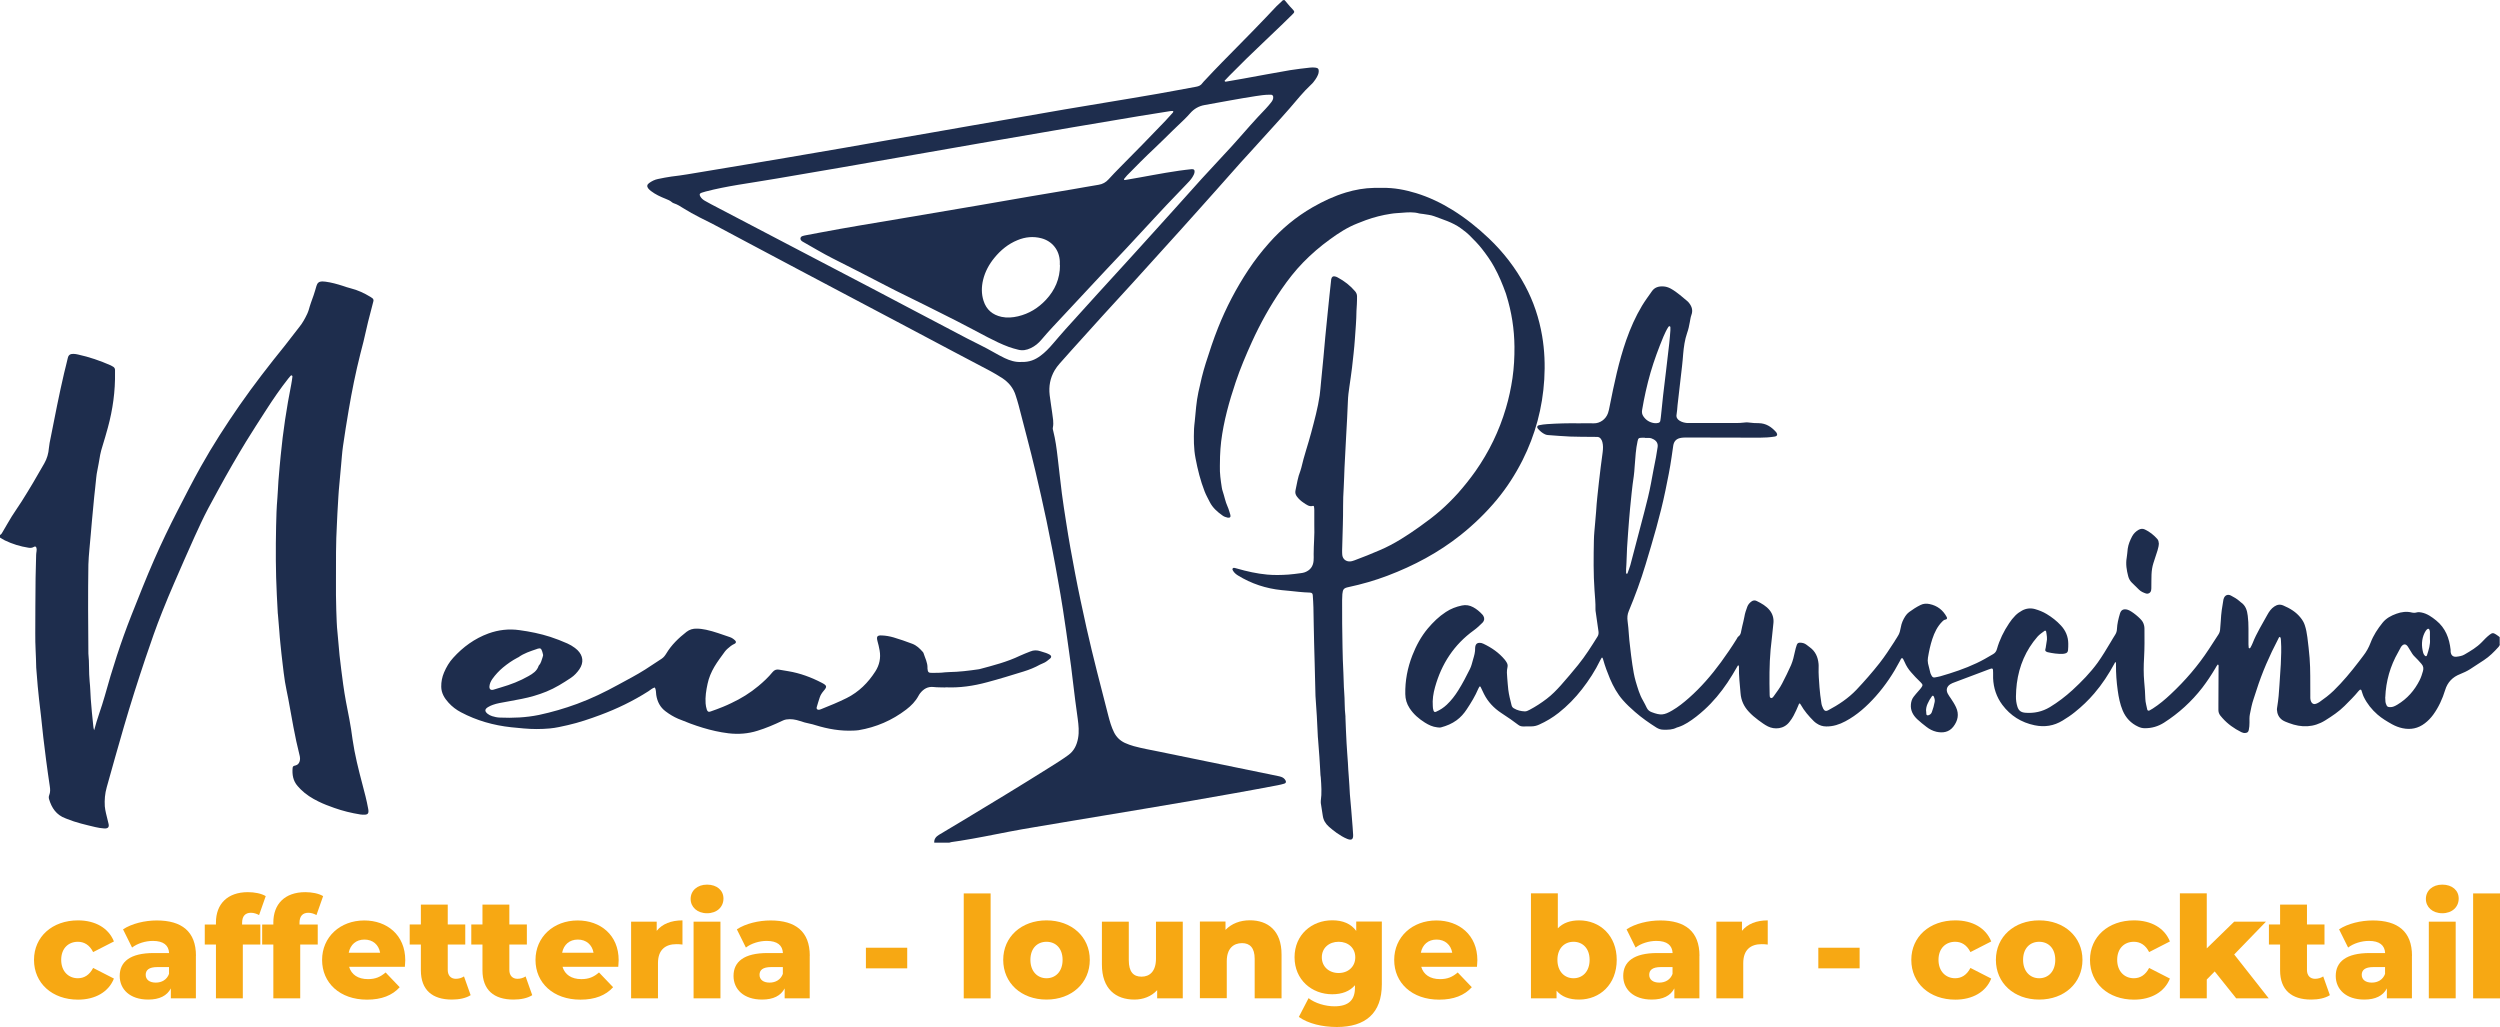 <svg xmlns="http://www.w3.org/2000/svg" id="Livello_2" viewBox="0 0 315.36 129.55"><defs><style>.cls-1{fill:#1e2d4d;}.cls-2{fill:#f7a813;}</style></defs><g id="Livello_1-2"><g><path class="cls-1" d="M117.85,106.31c-.04-.48,.23-.78,.61-1.01,1.02-.61,2.04-1.22,3.06-1.83,3.64-2.2,7.27-4.39,10.87-6.66,.8-.5,1.6-1,2.37-1.56,.73-.53,1.07-1.26,1.23-2.12,.15-.82,.07-1.64-.04-2.45-.21-1.58-.44-3.15-.61-4.73-.13-1.22-.3-2.43-.47-3.64-.25-1.82-.51-3.63-.79-5.45-.19-1.26-.42-2.52-.64-3.77-.43-2.48-.92-4.95-1.43-7.41-.44-2.1-.92-4.2-1.41-6.29-.65-2.77-1.41-5.52-2.11-8.28-.1-.41-.24-.8-.36-1.2-.29-.97-.9-1.69-1.73-2.23-.51-.33-1.04-.64-1.58-.93-1.53-.82-3.06-1.61-4.59-2.42-2.19-1.16-4.39-2.33-6.58-3.49-2.57-1.36-5.13-2.71-7.7-4.07-1.78-.94-3.55-1.88-5.33-2.82-2.15-1.14-4.29-2.28-6.44-3.42-1.42-.76-2.84-1.52-4.26-2.27-.56-.29-1.12-.57-1.69-.85-.69-.35-1.36-.72-2.01-1.13-.38-.24-.76-.49-1.2-.63-.1-.03-.2-.08-.27-.15-.23-.2-.5-.31-.78-.42-.65-.26-1.29-.55-1.85-.98-.12-.1-.25-.2-.34-.32-.2-.25-.17-.49,.09-.68,.34-.25,.72-.44,1.13-.52,.57-.11,1.13-.24,1.7-.31,1.34-.15,2.66-.39,3.99-.61,1.74-.29,3.48-.58,5.22-.87,1.76-.3,3.52-.59,5.27-.89,2.39-.41,4.79-.82,7.18-1.23,1.84-.32,3.68-.65,5.53-.97,1.96-.34,3.93-.68,5.89-1.02,1.65-.29,3.3-.58,4.96-.87,2.15-.38,4.31-.75,6.46-1.12,1.7-.3,3.41-.6,5.11-.89,1.77-.3,3.55-.59,5.33-.89,2.15-.36,4.31-.71,6.46-1.09,1.6-.28,3.2-.59,4.8-.88,.33-.06,.59-.18,.78-.46,.1-.14,.23-.26,.35-.39,1.39-1.5,2.83-2.95,4.27-4.41,1.12-1.13,2.23-2.27,3.33-3.42,.47-.49,.93-1,1.41-1.49,.26-.26,.53-.5,.8-.75h.21c.21,.25,.42,.51,.64,.76,.1,.12,.22,.23,.32,.34,.33,.36,.33,.4,0,.72-.45,.44-.9,.89-1.35,1.32-.74,.72-1.48,1.43-2.24,2.14-1.48,1.39-2.92,2.81-4.35,4.26-.21,.21-.41,.43-.6,.63,.06,.16,.16,.11,.23,.1,.71-.12,1.41-.24,2.12-.37,1.98-.36,3.95-.73,5.93-1.07,.83-.14,1.66-.22,2.49-.32,.22-.03,.46-.03,.68,0,.34,.03,.46,.18,.43,.52-.01,.14-.05,.28-.1,.4-.09,.21-.2,.41-.33,.59-.16,.23-.33,.46-.54,.64-.99,.92-1.82,1.98-2.7,2.99-.66,.77-1.35,1.51-2.03,2.27-.94,1.04-1.88,2.07-2.82,3.11-.45,.49-.9,.98-1.34,1.47-1,1.12-1.99,2.25-2.99,3.37-.66,.75-1.32,1.49-1.99,2.23-.86,.96-1.73,1.93-2.59,2.89-.73,.81-1.45,1.61-2.18,2.41-.91,1.01-1.83,2.02-2.74,3.03-.39,.43-.77,.86-1.16,1.28-1.25,1.37-2.5,2.73-3.75,4.1-1.3,1.44-2.6,2.88-3.9,4.32-.52,.57-1.03,1.15-1.53,1.72-.23,.26-.44,.54-.62,.84-.57,.97-.76,2.02-.63,3.13,.09,.73,.21,1.45,.31,2.18,.08,.64,.23,1.28,.09,1.93-.03,.14,.02,.28,.05,.41,.28,1.1,.43,2.23,.56,3.36,.18,1.51,.34,3.02,.53,4.53,.15,1.2,.35,2.39,.53,3.58,.33,2.16,.72,4.31,1.13,6.45,.44,2.32,.94,4.62,1.45,6.93,.83,3.7,1.8,7.37,2.74,11.04,.19,.73,.39,1.45,.73,2.13,.3,.6,.75,1.04,1.36,1.33,.37,.17,.75,.3,1.13,.41,1.06,.29,2.15,.48,3.23,.7,2.52,.52,5.03,1.03,7.55,1.55,2.48,.51,4.97,1.02,7.45,1.53,.14,.03,.27,.06,.4,.11,.22,.08,.39,.22,.51,.43,.11,.19,.06,.34-.15,.41-.28,.08-.57,.16-.87,.21-1.77,.33-3.54,.67-5.31,.98-1.87,.34-3.75,.66-5.63,.99-1.96,.34-3.93,.67-5.89,1-1.77,.3-3.55,.6-5.33,.89-1.78,.3-3.55,.58-5.33,.89-2.12,.37-4.24,.69-6.35,1.1-2.06,.4-4.11,.82-6.18,1.15-.36,.06-.73,.1-1.09,.16-.1,.02-.2,.05-.3,.08h-1.89Zm10.99-60.65c1.03,.03,1.73-.28,2.4-.77,.6-.44,1.1-.97,1.58-1.53,.53-.61,1.04-1.22,1.58-1.82,1.37-1.52,2.75-3.03,4.12-4.55,1.21-1.33,2.43-2.66,3.64-3.99,.4-.44,.8-.88,1.2-1.32,.86-.95,1.71-1.89,2.57-2.84,.77-.86,1.55-1.71,2.32-2.57,1.11-1.23,2.21-2.48,3.33-3.71,1.01-1.11,2.04-2.21,3.06-3.31,.43-.46,.86-.92,1.27-1.39,1.23-1.39,2.44-2.79,3.73-4.12,.25-.26,.49-.55,.72-.84,.15-.19,.27-.41,.25-.67-.01-.16-.11-.27-.26-.28-.09,0-.17,0-.26,0-.56,0-1.12,.09-1.67,.17-2.16,.33-4.3,.75-6.46,1.13-.74,.13-1.34,.48-1.83,1.04-.23,.26-.47,.52-.72,.76-.47,.46-.96,.92-1.44,1.38-.78,.76-1.54,1.53-2.33,2.27-1.19,1.11-2.33,2.27-3.47,3.43-.13,.14-.25,.29-.37,.44-.02,.02-.02,.07,0,.1,.01,.02,.06,.04,.08,.04,.07,0,.14-.02,.21-.03,2.22-.37,4.43-.83,6.67-1.15,.52-.07,1.04-.14,1.56-.19,.29-.03,.42,.13,.36,.42-.04,.21-.14,.39-.25,.57-.22,.36-.52,.66-.81,.96-.82,.86-1.65,1.71-2.47,2.58-.52,.54-1.03,1.1-1.54,1.65-1.18,1.27-2.35,2.54-3.53,3.81-.78,.83-1.56,1.65-2.34,2.48-.53,.56-1.05,1.12-1.58,1.69-1.3,1.39-2.6,2.79-3.9,4.18-.96,1.04-1.95,2.05-2.86,3.14-.38,.46-.84,.85-1.39,1.1-.5,.24-1.02,.34-1.58,.19-.39-.1-.78-.2-1.16-.34-.92-.34-1.8-.77-2.67-1.22-1.27-.66-2.53-1.35-3.81-2-1.4-.72-2.82-1.41-4.22-2.12-1.58-.8-3.18-1.54-4.74-2.36-2.26-1.18-4.54-2.34-6.82-3.49-1.27-.64-2.48-1.38-3.71-2.07-.08-.04-.15-.09-.21-.15-.2-.2-.14-.49,.14-.58,.15-.05,.3-.08,.46-.11,.6-.12,1.2-.23,1.8-.34,3.32-.63,6.65-1.17,9.97-1.73,3.36-.57,6.72-1.14,10.08-1.71,2.15-.37,4.3-.75,6.46-1.12,1.74-.3,3.48-.59,5.22-.88,1.12-.19,2.24-.4,3.36-.58,.51-.08,.92-.31,1.26-.69,.46-.5,.93-1,1.41-1.48,1.93-1.95,3.86-3.9,5.75-5.89,.31-.33,.61-.67,.92-1.01,.03-.04,.07-.08,.08-.13,.02-.06-.01-.11-.07-.11-.09,0-.17,0-.26,.01-1.31,.21-2.63,.41-3.94,.63-2.81,.47-5.62,.94-8.43,1.42-3.91,.67-7.82,1.34-11.73,2.02-3.39,.59-6.78,1.19-10.18,1.78-2.44,.43-4.89,.86-7.34,1.28-2.69,.46-5.37,.93-8.06,1.38-1.64,.28-3.28,.53-4.92,.8-1.36,.23-2.72,.49-4.06,.84-.17,.04-.34,.09-.5,.15-.26,.09-.31,.23-.16,.49,.14,.23,.34,.4,.57,.53,.26,.14,.52,.29,.78,.43,2.26,1.19,4.52,2.37,6.78,3.55,2.08,1.09,4.15,2.18,6.23,3.26,2.56,1.34,5.11,2.67,7.67,4.01,1.35,.71,2.69,1.42,4.04,2.13,2.52,1.33,5.05,2.65,7.57,3.98,1.12,.58,2.26,1.11,3.35,1.74,.45,.26,.92,.51,1.39,.74,.67,.32,1.37,.53,2.07,.49Zm4.85-12.21c0-.16,0-.32,0-.47-.06-1.44-.96-2.57-2.35-2.93-1.02-.26-2.01-.16-2.98,.24-1.18,.48-2.13,1.26-2.93,2.24-.67,.82-1.17,1.74-1.42,2.78-.21,.89-.22,1.77,.06,2.64,.36,1.12,1.13,1.77,2.27,2.02,.7,.15,1.39,.09,2.08-.07,1.39-.33,2.55-1.04,3.52-2.08,1.14-1.22,1.77-2.67,1.77-4.36Z"></path><path class="cls-1" d="M315.35,81.33c-.06,.09-.1,.19-.17,.27-.56,.62-1.15,1.22-1.86,1.68-.58,.38-1.17,.77-1.76,1.15-.38,.24-.8,.43-1.22,.6-.96,.37-1.6,1.03-1.9,2.02-.34,1.11-.82,2.16-1.5,3.1-.3,.41-.65,.78-1.06,1.09-.84,.65-1.79,.84-2.82,.62-.47-.1-.9-.27-1.32-.5-.64-.36-1.27-.73-1.83-1.22-.72-.63-1.31-1.36-1.73-2.22-.13-.26-.2-.56-.3-.84-.03-.09-.15-.11-.22-.05-.05,.05-.1,.1-.15,.15-.54,.67-1.16,1.26-1.76,1.87-.72,.72-1.57,1.28-2.43,1.82-1.47,.92-3,.94-4.58,.34-.29-.11-.59-.21-.85-.39-.44-.32-.64-.77-.67-1.3,0-.12,.02-.24,.04-.36,.15-.92,.23-1.84,.28-2.76,.04-.87,.13-1.74,.17-2.62,.04-.98,.09-1.96,.02-2.94-.01-.17,0-.35-.12-.5-.16,.02-.17,.17-.23,.27-1.09,2.08-2.03,4.22-2.74,6.46-.12,.37-.23,.73-.36,1.1-.22,.63-.34,1.28-.47,1.93-.07,.35-.05,.7-.05,1.05,0,.32-.02,.63-.09,.94-.06,.26-.18,.35-.44,.37-.18,.02-.35-.03-.51-.11-.9-.45-1.71-1.02-2.38-1.78-.09-.1-.18-.21-.27-.32-.15-.2-.23-.43-.23-.68,0-.21,0-.42,0-.63,0-1.59,.01-3.18,.02-4.77,0-.11,.05-.24-.08-.36-.15,.15-.24,.34-.34,.51-.5,.84-1.04,1.66-1.64,2.44-1.35,1.74-2.96,3.21-4.82,4.4-.74,.47-1.55,.71-2.44,.7-.29,0-.55-.07-.81-.19-.92-.42-1.57-1.11-1.96-2.03-.34-.81-.51-1.67-.63-2.54-.15-1.07-.23-2.15-.22-3.24,0-.1,0-.21,0-.31-.15-.03-.16,.09-.19,.15-.73,1.34-1.55,2.61-2.55,3.77-.74,.87-1.56,1.65-2.45,2.36-.49,.4-1.01,.74-1.55,1.07-1.1,.67-2.26,.85-3.52,.59-1.69-.35-3.05-1.21-4.07-2.57-.74-.99-1.12-2.13-1.17-3.37,0-.23,0-.45,0-.68,0-.61-.03-.63-.57-.42-.34,.13-.68,.27-1.03,.39-1.08,.41-2.16,.81-3.24,1.22-.2,.07-.4,.15-.57,.26-.44,.29-.55,.72-.31,1.18,.11,.22,.26,.41,.4,.62,.23,.35,.46,.7,.64,1.09,.42,.9,.23,1.72-.34,2.46-.55,.7-1.31,.82-2.13,.64-.47-.11-.89-.33-1.26-.62-.4-.31-.8-.62-1.17-.97-.52-.5-.86-1.1-.79-1.86,.03-.36,.13-.69,.35-.97,.18-.24,.38-.46,.57-.68,.12-.15,.26-.28,.37-.44,.23-.32,.23-.4-.04-.68-.22-.23-.45-.44-.67-.67-.19-.2-.38-.41-.56-.62-.34-.38-.61-.81-.81-1.28-.05-.11-.1-.22-.16-.33-.04-.07-.07-.17-.18-.16-.1,.01-.13,.1-.17,.18-.03,.05-.05,.09-.07,.14-.85,1.62-1.86,3.13-3.07,4.49-1.11,1.24-2.34,2.36-3.83,3.15-.75,.4-1.54,.66-2.4,.65-.45,0-.86-.13-1.23-.39-.13-.09-.26-.18-.37-.3-.62-.62-1.19-1.28-1.62-2.05-.03-.06-.08-.11-.11-.16-.14,0-.14,.11-.17,.18-.18,.47-.41,.93-.64,1.38-.14,.27-.31,.51-.49,.74-.72,.97-1.92,1-2.73,.6-.44-.22-.83-.52-1.23-.81-.42-.31-.82-.65-1.18-1.04-.62-.66-.98-1.43-1.05-2.34-.09-1.11-.23-2.23-.2-3.35,0-.05-.02-.1-.03-.15-.13-.03-.15,.08-.19,.15-.39,.68-.79,1.36-1.23,2.01-.84,1.25-1.8,2.41-2.92,3.43-.66,.6-1.36,1.16-2.12,1.63-.36,.22-.73,.41-1.13,.54-.08,.03-.17,.04-.25,.08-.52,.27-1.07,.27-1.64,.26-.33,0-.61-.09-.89-.26-.95-.6-1.86-1.24-2.71-1.98-.54-.47-1.07-.96-1.54-1.5-.7-.8-1.2-1.71-1.62-2.69-.33-.79-.63-1.59-.86-2.42-.02-.07-.04-.14-.07-.2-.03-.05-.09-.06-.13-.01-.07,.1-.13,.21-.18,.32-.63,1.3-1.41,2.5-2.29,3.63-.86,1.11-1.84,2.11-2.94,2.98-.76,.6-1.58,1.09-2.47,1.49-.31,.14-.63,.22-.96,.22-.35,0-.7,0-1.05,.01-.24,0-.44-.06-.63-.21-.31-.23-.62-.46-.93-.68-.4-.28-.81-.55-1.22-.82-.92-.61-1.66-1.39-2.16-2.38-.15-.3-.28-.6-.43-.9-.03-.07-.13-.07-.17,0-.04,.08-.09,.15-.12,.23-.39,.92-.91,1.77-1.46,2.6-.35,.53-.76,1-1.28,1.38-.59,.43-1.24,.7-1.94,.89-.17,.05-.34,.02-.51,0-.57-.06-1.07-.3-1.55-.6-.76-.48-1.43-1.05-1.93-1.82-.36-.55-.53-1.13-.54-1.78-.03-1.68,.28-3.3,.89-4.87,.48-1.23,1.1-2.38,1.95-3.4,.67-.79,1.4-1.51,2.28-2.08,.62-.41,1.3-.67,2.03-.82,.5-.11,.98-.02,1.42,.22,.43,.23,.81,.55,1.14,.91,.06,.06,.11,.13,.15,.21,.16,.28,.12,.58-.11,.82-.35,.35-.7,.68-1.1,.97-2.5,1.8-4.08,4.23-4.9,7.18-.22,.78-.34,1.57-.28,2.38,.01,.19,.02,.38,.09,.57,.07,.17,.15,.22,.33,.14,.5-.22,.95-.51,1.35-.89,.56-.53,1.03-1.14,1.44-1.8,.55-.87,1.02-1.79,1.48-2.71,.19-.38,.27-.79,.39-1.19,.14-.47,.28-.94,.26-1.44,0-.1,.02-.21,.05-.31,.07-.22,.23-.34,.47-.35,.18-.01,.35,.03,.51,.11,1.04,.49,1.97,1.13,2.71,2.02,.08,.09,.14,.2,.21,.3,.13,.2,.19,.41,.13,.65-.11,.45-.07,.9-.03,1.36,.05,.49,.07,.98,.13,1.46,.08,.66,.25,1.3,.41,1.95,.04,.18,.13,.32,.29,.41,.43,.26,.9,.37,1.4,.39,.22,0,.4-.11,.59-.2,.76-.4,1.48-.87,2.16-1.39,.66-.5,1.23-1.09,1.78-1.7,.74-.84,1.47-1.69,2.17-2.56,.92-1.13,1.69-2.36,2.46-3.59,.13-.21,.15-.42,.12-.65-.11-.8-.23-1.59-.34-2.39-.02-.14-.05-.28-.04-.42,.02-.79-.07-1.57-.12-2.36-.15-2.1-.12-4.19-.08-6.29,.01-.75,.1-1.5,.16-2.25,.04-.47,.09-.94,.12-1.41,.07-1.26,.23-2.51,.36-3.76,.13-1.25,.31-2.5,.47-3.75,.05-.42,.07-.84-.04-1.25-.04-.15-.1-.3-.2-.42-.1-.13-.23-.22-.4-.23-.16-.01-.31-.01-.47-.01-1-.01-1.99,0-2.99-.04-.94-.04-1.88-.12-2.82-.19-.12,0-.24-.05-.35-.09-.36-.16-.64-.42-.9-.71-.16-.18-.1-.39,.14-.44,.34-.07,.69-.12,1.04-.14,1.33-.09,2.65-.12,3.98-.1,.63,0,1.26-.02,1.89,0,.74,.02,1.51-.48,1.79-1.29,.1-.28,.15-.57,.21-.87,.56-2.81,1.14-5.62,2.09-8.34,.53-1.51,1.17-2.96,1.99-4.33,.38-.63,.82-1.22,1.24-1.82,.34-.5,.85-.65,1.42-.62,.33,.01,.65,.11,.95,.27,.42,.23,.8,.51,1.16,.8,.3,.24,.59,.5,.89,.74,.11,.09,.21,.18,.29,.3,.36,.46,.49,.95,.27,1.52-.1,.27-.13,.58-.19,.87-.08,.46-.18,.93-.34,1.37-.3,.87-.42,1.77-.5,2.67-.04,.5-.08,1.01-.14,1.51-.19,1.65-.39,3.3-.57,4.95-.04,.38-.05,.77-.12,1.15-.07,.35,.09,.61,.38,.79,.29,.18,.61,.26,.94,.29,.16,.01,.31,0,.47,0,1.92,0,3.85,0,5.77,0,.3,0,.59-.01,.89-.05,.22-.03,.46-.05,.68-.01,.42,.06,.84,.08,1.25,.08,.89,.02,1.56,.45,2.13,1.08,.02,.03,.05,.05,.07,.08,.19,.27,.12,.48-.2,.53-.62,.1-1.25,.14-1.88,.14-3.06-.01-6.12-.02-9.18-.02-.3,0-.59,0-.89,.07-.51,.12-.77,.45-.85,.95-.07,.48-.14,.97-.21,1.45-.2,1.42-.49,2.82-.78,4.23-.65,3.15-1.57,6.24-2.5,9.32-.6,2-1.32,3.95-2.12,5.87-.18,.42-.21,.84-.15,1.28,.08,.55,.12,1.11,.16,1.67,.03,.51,.09,1.01,.15,1.51,.09,.76,.17,1.53,.29,2.29,.11,.71,.22,1.42,.42,2.11,.25,.83,.48,1.68,.93,2.44,.18,.3,.32,.62,.48,.93,.13,.26,.34,.43,.62,.53,1.12,.42,1.54,.39,2.58-.22,.76-.44,1.44-.99,2.1-1.57,1.53-1.35,2.85-2.88,4.05-4.52,.69-.95,1.35-1.91,1.97-2.91,.07-.12,.13-.27,.24-.34,.24-.17,.3-.41,.34-.67,.07-.41,.19-.82,.28-1.23,.04-.19,.09-.37,.12-.56,.07-.45,.22-.88,.38-1.31,.1-.25,.27-.45,.48-.61,.21-.17,.45-.21,.69-.09,.62,.3,1.22,.64,1.65,1.18,.36,.45,.52,1,.47,1.57-.1,1.13-.25,2.26-.36,3.39-.17,1.9-.16,3.81-.12,5.71,0,.14,0,.29,.13,.38,.1,.06,.25-.01,.38-.21,.37-.53,.78-1.04,1.07-1.62,.39-.76,.78-1.53,1.12-2.31,.23-.54,.37-1.13,.49-1.71,.06-.29,.14-.58,.24-.86,.07-.18,.2-.27,.4-.26,.31,0,.59,.08,.83,.27,.14,.11,.27,.22,.42,.32,.7,.51,1.01,1.23,1.09,2.07,.01,.14,.02,.28,.01,.42-.03,.86,.05,1.71,.11,2.57,.04,.64,.14,1.29,.23,1.93,.03,.26,.12,.51,.24,.75,.14,.27,.34,.35,.6,.21,1.32-.7,2.55-1.51,3.59-2.6,1.02-1.08,2-2.2,2.92-3.37,.68-.87,1.28-1.79,1.88-2.72,.02-.03,.04-.06,.05-.09,.41-.67,.59-.78,.75-1.71,.08-.5,.29-.97,.57-1.4,.13-.19,.27-.36,.46-.5,.46-.34,.95-.66,1.47-.91,.36-.18,.75-.19,1.13-.11,.96,.2,1.68,.75,2.15,1.62,.1,.18,.05,.3-.16,.34-.18,.03-.28,.13-.39,.24-.62,.62-.99,1.39-1.26,2.21-.25,.76-.42,1.55-.55,2.35-.04,.24-.04,.49,.01,.73,.1,.41,.19,.82,.3,1.22,.04,.13,.12,.25,.18,.37,.09,.15,.22,.21,.4,.17,.22-.05,.45-.07,.67-.14,1.56-.45,3.1-.96,4.58-1.66,.71-.33,1.39-.73,2.07-1.13,.26-.15,.41-.35,.49-.64,.33-1.17,.86-2.25,1.54-3.26,.23-.35,.49-.68,.79-.98,.25-.25,.53-.45,.84-.62,.52-.28,1.06-.34,1.62-.19,.52,.15,1.03,.35,1.49,.63,.66,.4,1.27,.87,1.79,1.44,.6,.64,.92,1.4,.93,2.28,0,.28,0,.56-.03,.84-.02,.24-.16,.38-.4,.42-.09,.02-.17,.04-.26,.04-.65,.03-1.29-.07-1.92-.21-.03,0-.07-.02-.1-.04-.16-.07-.23-.16-.18-.33,.09-.29,.08-.59,.15-.88,.12-.46,.02-.9-.05-1.35-.02-.1-.12-.15-.2-.09-.31,.23-.63,.44-.89,.73-1.48,1.7-2.32,3.69-2.61,5.91-.07,.54-.1,1.08-.11,1.62-.01,.44,.05,.87,.18,1.29,.16,.52,.45,.73,.99,.78,1.11,.09,2.14-.13,3.11-.71,1.02-.62,1.96-1.34,2.84-2.14,1.16-1.07,2.26-2.19,3.19-3.47,.59-.83,1.11-1.7,1.63-2.57,.19-.31,.37-.64,.57-.94,.15-.23,.22-.46,.23-.73,.03-.67,.19-1.31,.38-1.95,.15-.52,.52-.62,.98-.48,.5,.15,1.64,1.08,1.89,1.53,.15,.27,.22,.56,.22,.86,.01,1.22,.02,2.45-.05,3.67-.06,1.01-.07,2.03,.02,3.04,.07,.71,.12,1.43,.14,2.14,.01,.46,.16,.89,.24,1.34,.03,.14,.16,.19,.29,.12,.14-.07,.28-.15,.41-.24,.81-.52,1.55-1.14,2.25-1.8,1.83-1.71,3.46-3.6,4.84-5.71,.39-.6,.78-1.2,1.17-1.8,.13-.19,.21-.4,.23-.63,.04-.38,.07-.76,.09-1.15,.04-.89,.17-1.77,.33-2.65,0-.03,.02-.07,.03-.1,.13-.44,.49-.62,.9-.42,.39,.2,.77,.42,1.1,.71,.05,.05,.1,.1,.16,.14,.62,.41,.8,1.04,.88,1.71,.06,.54,.1,1.08,.09,1.62-.01,.66,0,1.33,0,1.99,0,.14,.01,.28,.03,.42,0,.03,.04,.06,.07,.07,.03,0,.07,0,.09-.02,.04-.03,.07-.08,.09-.12,.09-.17,.18-.34,.25-.52,.49-1.26,1.22-2.4,1.86-3.58,.22-.4,.48-.77,.87-1.03,.36-.24,.71-.31,1.13-.13,.85,.36,1.62,.82,2.2,1.56,.22,.28,.4,.57,.51,.91,.17,.5,.26,1.01,.33,1.54,.11,.87,.21,1.73,.28,2.6,.12,1.52,.07,3.04,.09,4.56,0,.17,0,.35,0,.52,0,.16,.04,.31,.11,.46,.12,.25,.35,.35,.61,.25,.15-.05,.29-.13,.42-.21,.63-.44,1.24-.9,1.8-1.44,1.16-1.13,2.18-2.36,3.16-3.64,.19-.25,.38-.5,.57-.75,.4-.51,.71-1.07,.94-1.68,.35-.92,.89-1.74,1.51-2.51,.45-.56,1.07-.89,1.74-1.13,.63-.23,1.29-.32,1.96-.15,.21,.05,.42,.04,.62-.02,.19-.05,.38-.03,.57,.01,.73,.14,1.31,.56,1.87,1.01,1.18,.96,1.66,2.25,1.82,3.71,0,.07,0,.14,0,.21,.04,.47,.3,.71,.76,.65,.35-.04,.7-.1,1-.28,.77-.45,1.54-.9,2.17-1.55,.32-.33,.62-.66,.99-.94,.33-.25,.45-.26,.8-.04,.16,.1,.31,.22,.47,.34v.94Zm-107.87-26.11h0c-.12-.01-.24-.01-.37,0-.39,.01-.46,.06-.54,.43-.11,.49-.18,1-.23,1.5-.05,.57-.1,1.15-.14,1.72-.03,.4-.05,.8-.11,1.2-.21,1.36-.33,2.74-.47,4.11-.1,1.02-.17,2.05-.25,3.08-.1,1.24-.17,2.47-.2,3.71,0,.28-.04,.56-.05,.84,0,.16,0,.31,0,.47,0,.05,.04,.1,.1,.1,.03,0,.07-.03,.08-.06,.12-.35,.26-.69,.36-1.04,.6-2.24,1.19-4.49,1.77-6.74,.31-1.2,.62-2.4,.84-3.62,.19-1.08,.41-2.16,.62-3.24,.08-.43,.15-.86,.21-1.29,.06-.43-.12-.75-.49-.96-.18-.11-.38-.18-.59-.19-.17,0-.35,0-.52,0Zm93.4,32.72c0,.19,.01,.38,.03,.58,.01,.12,.05,.24,.1,.35,.09,.26,.19,.32,.47,.33,.35,.02,.64-.14,.93-.31,1.25-.75,2.17-1.8,2.82-3.1,.18-.36,.3-.74,.41-1.13,.1-.34,.06-.64-.19-.92-.28-.31-.55-.63-.86-.92-.11-.11-.22-.22-.3-.36-.18-.3-.36-.6-.55-.89-.24-.36-.53-.38-.81-.04-.07,.08-.11,.18-.16,.27-.09,.15-.16,.31-.25,.46-1.01,1.76-1.55,3.66-1.63,5.69Zm-90.17-46.28c0-.09,0-.18,0-.27,0-.03,0-.07,0-.1,0-.07-.03-.14-.12-.14-.04,0-.1,.04-.13,.08-.26,.4-.45,.83-.64,1.26-.61,1.47-1.16,2.96-1.61,4.49-.45,1.56-.8,3.15-1.07,4.75-.05,.3,0,.56,.17,.8,.32,.47,.77,.75,1.34,.84,.17,.03,.35,.02,.52-.02,.15-.04,.25-.12,.27-.28,.04-.26,.08-.52,.1-.78,.08-.8,.16-1.6,.25-2.4,.12-1.06,.25-2.12,.38-3.17,.14-1.14,.27-2.29,.4-3.44,.06-.54,.1-1.08,.14-1.61Zm95.81,38.94c0-.34,0-.62,0-.9,0-.1-.04-.2-.08-.3-.03-.08-.15-.11-.22-.06-.18,.12-.28,.31-.38,.5-.39,.81-.4,1.65-.17,2.51,.04,.14,.11,.26,.21,.36,.11,.11,.22,.09,.27-.06,.22-.68,.44-1.37,.37-2.04Zm-63.55,9.09c.01,.14,.02,.28,.03,.41,.02,.11,.12,.16,.24,.13,.21-.06,.37-.18,.45-.4,.16-.43,.28-.86,.36-1.3,.04-.23-.02-.45-.11-.66-.06-.13-.16-.15-.24-.04-.22,.29-.4,.61-.55,.95-.13,.29-.2,.59-.19,.91Z"></path><path class="cls-1" d="M0,67.48c.16-.06,.23-.2,.31-.34,.39-.66,.77-1.34,1.17-1.99,.4-.64,.84-1.25,1.24-1.88,1-1.58,1.95-3.19,2.87-4.82,.34-.6,.53-1.25,.58-1.94,.04-.43,.13-.86,.22-1.29,.54-2.73,1.07-5.46,1.7-8.16,.15-.63,.32-1.25,.46-1.89,.1-.46,.38-.53,.72-.53,.19,0,.38,.04,.57,.08,1.42,.31,2.79,.78,4.13,1.37,.11,.05,.22,.11,.32,.18,.14,.09,.22,.23,.22,.4,0,.1,0,.21,0,.31,.04,2.36-.28,4.67-.9,6.95-.22,.79-.44,1.58-.69,2.37-.23,.7-.36,1.42-.47,2.15-.09,.61-.26,1.19-.31,1.81-.07,.82-.18,1.63-.26,2.45-.1,1.03-.2,2.05-.29,3.08-.05,.54-.09,1.08-.14,1.62-.05,.63-.12,1.25-.17,1.88-.05,.64-.12,1.29-.13,1.93-.06,3.74-.03,7.49,0,11.23,.13,1.17,.04,2.34,.16,3.51,.08,.73,.09,1.46,.14,2.2,.04,.56,.09,1.11,.14,1.67,.05,.56,.12,1.11,.17,1.67,.02,.19,.03,.38,.12,.61,.38-1.49,.93-2.86,1.33-4.29,.95-3.44,2.04-6.84,3.35-10.16,.94-2.36,1.86-4.72,2.88-7.04,.92-2.1,1.91-4.16,2.96-6.2,.96-1.87,1.91-3.73,2.94-5.57,1.49-2.66,3.14-5.21,4.87-7.71,1.81-2.6,3.75-5.1,5.74-7.56,.62-.76,1.18-1.56,1.8-2.32,.41-.5,.72-1.07,1-1.66,.07-.16,.14-.32,.19-.49,.17-.64,.41-1.26,.63-1.89,.13-.38,.24-.77,.35-1.15,.11-.38,.32-.56,.71-.57,.14,0,.28,.01,.42,.03,.75,.1,1.47,.3,2.19,.53,.33,.11,.66,.23,1,.31,.89,.22,1.71,.61,2.49,1.08,.09,.05,.18,.11,.26,.18,.1,.08,.14,.2,.12,.33-.01,.07-.03,.14-.05,.2-.21,.81-.43,1.62-.63,2.44-.2,.83-.38,1.67-.58,2.5-.12,.51-.26,1.02-.39,1.52-.59,2.34-1.07,4.7-1.47,7.08-.26,1.52-.5,3.04-.72,4.56-.12,.83-.17,1.67-.25,2.5-.1,1.03-.19,2.05-.28,3.08-.05,.52-.06,1.05-.1,1.57-.07,.89-.09,1.78-.14,2.67-.14,2.38-.12,4.75-.12,7.13,0,1.26-.01,2.52,.04,3.78,.04,.96,.05,1.92,.16,2.88,.1,.92,.15,1.85,.25,2.77,.14,1.23,.29,2.46,.46,3.69,.2,1.47,.49,2.93,.78,4.39,.17,.84,.28,1.69,.4,2.54,.28,1.94,.76,3.84,1.26,5.73,.26,.98,.52,1.96,.7,2.96,.02,.12,.05,.24,.05,.36,.01,.28-.1,.43-.39,.45-.21,.02-.42,.01-.63-.02-1.13-.18-2.23-.45-3.3-.83-.68-.24-1.35-.49-1.99-.81-.82-.4-1.59-.88-2.24-1.53-.14-.14-.26-.28-.39-.42-.57-.65-.7-1.43-.63-2.26,.01-.16,.08-.27,.24-.3,.23-.05,.43-.13,.56-.35,.14-.24,.16-.5,.12-.76,0-.07-.03-.14-.04-.2-.6-2.36-.99-4.76-1.43-7.15-.13-.71-.3-1.4-.41-2.11-.12-.76-.21-1.52-.3-2.29-.1-.85-.2-1.7-.28-2.55-.06-.54-.1-1.08-.14-1.62-.06-.68-.11-1.36-.17-2.04,0-.05-.01-.1-.02-.16-.04-.77-.08-1.54-.12-2.3-.15-2.9-.15-5.8-.09-8.71,.02-1.17,.06-2.34,.16-3.51,.06-.71,.08-1.43,.13-2.15,.05-.63,.1-1.25,.16-1.88,.04-.45,.09-.9,.13-1.36,.29-3.01,.74-6,1.33-8.97,.07-.32,.1-.66,.15-.98,0-.04-.02-.11-.06-.13-.07-.05-.14,0-.18,.04-.09,.1-.18,.21-.27,.32-1.01,1.28-1.93,2.62-2.81,3.99-.85,1.33-1.71,2.64-2.53,3.98-1.18,1.94-2.32,3.91-3.41,5.91-.45,.83-.91,1.66-1.35,2.49-.63,1.19-1.19,2.41-1.75,3.64-.87,1.93-1.72,3.87-2.56,5.81-.52,1.2-1.03,2.41-1.51,3.63-.77,1.92-1.44,3.87-2.1,5.82-.97,2.89-1.89,5.78-2.74,8.7-.74,2.54-1.45,5.08-2.16,7.62-.22,.78-.29,1.58-.24,2.39,.02,.29,.09,.59,.15,.88,.1,.43,.2,.85,.31,1.27,.11,.4,.03,.69-.57,.64-.36-.03-.73-.08-1.09-.17-1.21-.29-2.42-.56-3.57-1.03-.06-.03-.13-.05-.2-.08-1.14-.42-1.73-1.3-2.06-2.41-.05-.17-.05-.34,.02-.51,.15-.37,.13-.74,.07-1.13-.17-1.09-.31-2.18-.46-3.27-.13-.97-.24-1.94-.36-2.91-.1-.87-.19-1.74-.28-2.61-.08-.71-.17-1.42-.25-2.14-.06-.56-.12-1.11-.17-1.67-.06-.7-.12-1.39-.17-2.09,0-.09-.02-.17-.02-.26-.02-1.45-.14-2.9-.12-4.35,.02-2.33,0-4.65,.04-6.98,.02-.96,.05-1.92,.07-2.88,0-.16,.03-.31,.05-.47,.02-.14,.03-.28-.01-.42-.05-.17-.15-.24-.31-.14-.23,.14-.46,.15-.7,.11-1.04-.16-2.04-.47-2.99-.93-.22-.11-.42-.25-.63-.37v-.31Z"></path><path class="cls-1" d="M165.79,66.21c0-.63,0-1.26,0-1.89,0-.14-.02-.28-.04-.42,0-.05-.06-.1-.11-.09-.49,.15-.83-.15-1.2-.39-.32-.21-.61-.47-.84-.78-.18-.24-.25-.49-.18-.79,.18-.82,.29-1.65,.61-2.44,.05-.13,.09-.27,.12-.4,.34-1.5,.86-2.96,1.25-4.44,.41-1.55,.84-3.11,1.07-4.7,.08-.55,.11-1.11,.17-1.67,.1-1.03,.2-2.05,.3-3.08,.08-.89,.16-1.78,.24-2.66,.09-.9,.18-1.81,.27-2.71,.08-.82,.16-1.63,.25-2.45,.07-.68,.15-1.36,.22-2.03,0-.03,0-.07,.02-.1,.06-.25,.21-.36,.46-.3,.12,.03,.24,.07,.34,.13,.84,.45,1.58,1.02,2.2,1.75,.15,.18,.24,.39,.24,.62,0,.33,0,.66-.02,1-.01,.28-.04,.56-.05,.84-.01,1.19-.12,2.37-.2,3.56-.08,1.2-.23,2.4-.36,3.6-.09,.8-.22,1.59-.33,2.39-.09,.61-.17,1.21-.19,1.82-.06,1.47-.13,2.93-.22,4.4-.08,1.34-.14,2.69-.21,4.03-.05,.84-.04,1.68-.1,2.51-.12,1.57-.05,3.15-.11,4.72-.04,1.07-.06,2.13-.09,3.2,0,.19,0,.39,.02,.58,.07,.52,.47,.83,.99,.8,.2-.01,.38-.08,.56-.14,1.08-.4,2.15-.83,3.21-1.29,1.81-.77,3.45-1.85,5.05-2.99,.9-.64,1.78-1.3,2.61-2.03,.76-.67,1.48-1.39,2.16-2.14,.79-.89,1.53-1.82,2.22-2.79,1.71-2.44,3-5.09,3.84-7.95,.37-1.24,.64-2.51,.83-3.79,.19-1.32,.26-2.64,.25-3.97-.02-2.22-.36-4.39-1.02-6.5-.02-.07-.04-.13-.06-.2-.42-1.17-.89-2.31-1.5-3.4-.44-.8-.97-1.53-1.53-2.25-.44-.57-.95-1.07-1.45-1.58-.37-.38-.78-.7-1.2-1-.52-.38-1.11-.67-1.71-.91-.55-.22-1.12-.41-1.67-.62-.45-.17-.92-.19-1.39-.28-.15-.03-.32-.02-.47-.06-.72-.21-1.45-.15-2.19-.09-.47,.04-.94,.05-1.41,.13-1.08,.16-2.12,.43-3.15,.8-.36,.13-.72,.28-1.08,.42-1.25,.49-2.36,1.21-3.44,2-1.22,.88-2.36,1.86-3.41,2.94-1,1.03-1.88,2.16-2.7,3.35-1.45,2.11-2.69,4.34-3.75,6.67-.75,1.66-1.46,3.33-2.04,5.06-.82,2.44-1.51,4.91-1.83,7.48-.08,.62-.11,1.25-.14,1.88-.02,.4,0,.8-.02,1.21-.03,.91,.1,1.81,.24,2.71,.02,.16,.06,.31,.11,.46,.22,.64,.33,1.32,.62,1.95,.15,.33,.24,.69,.35,1.04,.08,.26-.05,.41-.33,.36-.24-.05-.47-.13-.67-.28-.65-.46-1.23-.97-1.6-1.7-.22-.44-.46-.86-.64-1.32-.53-1.36-.88-2.76-1.15-4.19-.24-1.23-.23-2.47-.19-3.71,.01-.31,.06-.63,.09-.94,.12-1.23,.2-2.48,.46-3.69,.26-1.23,.55-2.46,.93-3.66,.47-1.5,.97-3,1.55-4.46,1.02-2.56,2.29-4.99,3.81-7.29,.79-1.2,1.67-2.33,2.62-3.4,1.59-1.8,3.41-3.31,5.49-4.51,1.34-.77,2.73-1.42,4.21-1.87,1.16-.35,2.35-.56,3.56-.58,.35,0,.7,0,1.05,0,1.45-.03,2.85,.24,4.23,.66,1.63,.5,3.16,1.23,4.61,2.13,1.66,1.03,3.17,2.24,4.58,3.58,1.84,1.75,3.37,3.73,4.57,5.97,1.07,1.99,1.77,4.1,2.15,6.33,.31,1.82,.38,3.66,.27,5.49-.22,3.59-1.13,6.99-2.75,10.21-.9,1.77-1.96,3.43-3.23,4.96-1.37,1.65-2.9,3.13-4.57,4.46-2.79,2.22-5.9,3.87-9.22,5.13-1.61,.61-3.25,1.08-4.93,1.44-.59,.12-.71,.27-.77,.88-.02,.26-.03,.52-.03,.79,0,1.96,0,3.92,.05,5.88,.03,1.08,.04,2.17,.11,3.25,.05,.8,.03,1.61,.1,2.41,.09,1.03,.03,2.06,.16,3.09,0,.05,0,.1,0,.16,.04,1.07,.08,2.13,.14,3.2,.04,.84,.12,1.67,.17,2.51,.04,.58,.05,1.15,.11,1.73,.07,.75,.09,1.5,.14,2.25,.05,.64,.11,1.29,.17,1.93,.04,.42,.07,.84,.1,1.25,.05,.64,.11,1.29,.14,1.93,.02,.57-.2,.72-.75,.5-.47-.19-.9-.46-1.32-.75-.34-.24-.67-.51-.98-.78-.42-.37-.7-.82-.78-1.39-.08-.54-.17-1.07-.25-1.61-.01-.08,0-.17,0-.26,.14-.98,.07-1.95,0-2.93,0-.1-.03-.21-.04-.31-.05-.79-.08-1.57-.14-2.36-.05-.75-.11-1.5-.17-2.25,0-.07-.01-.14-.02-.21-.04-.87-.08-1.75-.13-2.62-.05-.85-.12-1.71-.17-2.56-.02-.4-.02-.8-.03-1.21-.05-1.8-.08-3.6-.14-5.4-.05-1.52-.05-3.04-.09-4.56-.01-.51-.05-1.01-.08-1.52-.02-.25-.1-.33-.37-.35-.45-.03-.91-.03-1.36-.09-.73-.09-1.46-.14-2.19-.22-1.98-.2-3.83-.81-5.52-1.85-.26-.16-.48-.35-.63-.61-.05-.09-.11-.19-.02-.29,.06-.07,.16-.07,.24-.05,.1,.03,.2,.05,.3,.08,1.25,.36,2.51,.64,3.8,.76,.89,.08,1.78,.06,2.67,0,.52-.04,1.04-.11,1.56-.18,.17-.02,.35-.05,.51-.11,.67-.25,1.05-.73,1.11-1.45,.02-.28,.02-.56,.01-.84,0-1.22,.13-2.45,.08-3.67Z"></path><path class="cls-1" d="M272.33,68.51c-.01,.32-.08,.62-.17,.92-.17,.53-.35,1.06-.52,1.6-.15,.47-.22,.95-.24,1.45-.02,.52-.01,1.05-.02,1.57,0,.14,0,.28-.03,.42-.06,.32-.37,.49-.67,.39-.32-.11-.62-.24-.86-.48-.3-.29-.61-.58-.9-.88-.23-.23-.38-.5-.46-.81-.2-.77-.33-1.54-.19-2.33,.07-.38,.08-.76,.13-1.14,.08-.56,.3-1.08,.56-1.57,.19-.35,.46-.61,.8-.81,.26-.15,.53-.18,.8-.05,.61,.29,1.13,.7,1.57,1.2,.13,.15,.18,.34,.18,.54Z"></path><path class="cls-1" d="M119.26,86.72c-.51-.02-1.02,0-1.52-.06-.72-.07-1.24,.25-1.67,.79-.08,.1-.14,.2-.2,.31-.38,.71-.93,1.27-1.56,1.75-1.78,1.36-3.79,2.23-6,2.6-.21,.03-.42,.04-.63,.05-1.65,.08-3.24-.2-4.8-.68-.25-.08-.5-.15-.76-.2-.41-.08-.81-.19-1.21-.33-.57-.19-1.15-.29-1.75-.19-.17,.03-.33,.09-.49,.17-1.01,.48-2.04,.92-3.11,1.25-1.2,.38-2.43,.47-3.68,.32-2.21-.27-4.29-.98-6.33-1.83-.56-.24-1.09-.56-1.58-.93-.7-.52-1.06-1.23-1.19-2.08-.05-.32,0-.66-.19-.94-.31,.09-.54,.31-.8,.48-1.91,1.22-3.94,2.2-6.06,2.99-1.34,.5-2.7,.96-4.1,1.28-.75,.17-1.5,.35-2.27,.42-1.1,.1-2.2,.1-3.3,0-.52-.04-1.04-.09-1.57-.15-2.23-.24-4.36-.84-6.34-1.89-.59-.31-1.12-.71-1.57-1.21-.52-.57-.91-1.21-.92-2.01-.01-.62,.11-1.22,.35-1.79,.29-.68,.66-1.32,1.16-1.86,1.24-1.37,2.7-2.43,4.44-3.07,1.27-.46,2.58-.61,3.92-.42,1.32,.18,2.62,.44,3.89,.85,.73,.24,1.45,.52,2.15,.83,.34,.15,.65,.34,.95,.56,.11,.08,.22,.18,.32,.27,.73,.72,.82,1.58,.25,2.42-.29,.42-.64,.8-1.06,1.08-.99,.66-1.99,1.29-3.1,1.74-1.01,.41-2.05,.71-3.11,.92-.94,.19-1.89,.35-2.83,.53-.27,.05-.55,.13-.81,.22-.21,.07-.42,.17-.62,.29-.43,.26-.44,.53-.04,.85,.17,.13,.35,.22,.56,.29,.32,.1,.64,.17,.98,.18,1.65,.07,3.29,0,4.91-.33,1.64-.35,3.25-.82,4.83-1.4,1.79-.66,3.51-1.49,5.18-2.41,1.15-.63,2.32-1.23,3.42-1.93,.69-.44,1.37-.9,2.06-1.35,.26-.17,.43-.4,.59-.66,.66-1.1,1.56-1.96,2.56-2.74,.38-.29,.8-.41,1.27-.4,.4,0,.8,.06,1.19,.14,1.03,.22,2.01,.6,3,.93,.25,.08,.47,.24,.66,.42,.16,.14,.14,.33-.06,.42-.34,.15-.63,.38-.9,.63-.12,.11-.23,.22-.32,.34-.46,.64-.94,1.26-1.34,1.94-.39,.67-.69,1.37-.85,2.13-.18,.83-.31,1.65-.25,2.49,.02,.26,.07,.52,.15,.77,.1,.27,.21,.34,.48,.24,.53-.18,1.05-.38,1.57-.59,.36-.14,.71-.31,1.05-.47,1.22-.57,2.37-1.28,3.41-2.15,.65-.54,1.26-1.11,1.79-1.76,.21-.26,.47-.36,.79-.31,.4,.06,.79,.13,1.19,.2,1.5,.25,2.9,.77,4.24,1.47,.64,.33,.68,.49,.22,1.01-.22,.26-.4,.53-.5,.85-.13,.4-.26,.8-.37,1.2-.07,.23,.09,.38,.32,.33,.07-.01,.13-.04,.2-.06,1.1-.44,2.21-.89,3.27-1.42,1.53-.77,2.69-1.93,3.6-3.35,.52-.81,.71-1.7,.54-2.66-.07-.4-.16-.79-.27-1.17-.15-.59-.03-.74,.57-.71,.49,.02,.98,.11,1.44,.24,.8,.24,1.6,.51,2.38,.81,.55,.21,.94,.59,1.31,1.01,.05,.05,.09,.11,.11,.17,.19,.61,.52,1.19,.5,1.86,0,.03,0,.07,0,.1,.04,.45,.13,.54,.59,.53,.54,0,1.08,0,1.62-.07,.17-.02,.35-.03,.52-.03,1.24-.02,2.47-.17,3.7-.35,.05,0,.1-.01,.16-.03,1.72-.46,3.45-.9,5.07-1.68,.42-.2,.87-.36,1.31-.54,.42-.18,.85-.18,1.28-.03,.23,.08,.47,.14,.7,.22,.16,.06,.33,.13,.48,.22,.21,.13,.23,.32,.05,.47-.28,.23-.56,.48-.91,.61-.13,.05-.26,.11-.38,.17-.66,.37-1.36,.65-2.08,.87-1.52,.47-3.04,.94-4.58,1.35-1.73,.47-3.49,.73-5.29,.64Zm-50.75-4.1c-.04-.16-.07-.33-.13-.49-.12-.35-.23-.4-.59-.29-.03,.01-.07,.02-.1,.04-.79,.27-1.59,.52-2.28,1.02-.04,.03-.09,.05-.14,.07-.65,.34-1.25,.76-1.82,1.23-.51,.43-.96,.91-1.35,1.46-.19,.28-.33,.58-.36,.91-.03,.36,.16,.53,.51,.43,.32-.09,.63-.19,.95-.29,1.21-.35,2.38-.8,3.48-1.43,.53-.3,1.05-.63,1.26-1.27,.01-.03,.03-.07,.05-.09,.27-.27,.32-.65,.45-.99,.04-.1,.05-.2,.08-.32Z"></path></g><g><path class="cls-2" d="M4.29,121.08c0-2.91,2.3-4.98,5.55-4.98,2.19,0,3.87,.98,4.53,2.66l-2.62,1.34c-.46-.91-1.14-1.3-1.93-1.3-1.18,0-2.1,.82-2.1,2.28s.93,2.32,2.1,2.32c.78,0,1.46-.39,1.93-1.3l2.62,1.34c-.66,1.68-2.34,2.66-4.53,2.66-3.25,0-5.55-2.07-5.55-5.01Z"></path><path class="cls-2" d="M24.71,120.56v5.37h-3.16v-1.25c-.48,.93-1.44,1.41-2.85,1.41-2.32,0-3.6-1.3-3.6-2.98,0-1.78,1.3-2.89,4.3-2.89h1.93c-.05-.98-.71-1.53-2.05-1.53-.93,0-1.96,.32-2.62,.84l-1.14-2.3c1.11-.73,2.75-1.12,4.26-1.12,3.14,0,4.94,1.39,4.94,4.46Zm-3.39,2.27v-.84h-1.46c-1.09,0-1.48,.39-1.48,.98s.46,.98,1.27,.98c.75,0,1.41-.36,1.68-1.12Z"></path><path class="cls-2" d="M30.54,116.62h2.3v2.53h-2.21v6.78h-3.39v-6.78h-1.41v-2.53h1.41v-.25c0-2.32,1.44-3.83,4.03-3.83,.82,0,1.69,.16,2.25,.5l-.84,2.39c-.29-.16-.66-.29-1.02-.29-.71,0-1.12,.41-1.12,1.27v.21Z"></path><path class="cls-2" d="M37.78,116.62h2.3v2.53h-2.21v6.78h-3.39v-6.78h-1.41v-2.53h1.41v-.25c0-2.32,1.44-3.83,4.03-3.83,.82,0,1.69,.16,2.25,.5l-.84,2.39c-.29-.16-.66-.29-1.02-.29-.71,0-1.12,.41-1.12,1.27v.21Z"></path><path class="cls-2" d="M51.07,121.96h-7.03c.29,.98,1.12,1.55,2.37,1.55,.95,0,1.57-.27,2.23-.84l1.78,1.86c-.93,1.03-2.28,1.57-4.12,1.57-3.44,0-5.67-2.12-5.67-5.01s2.27-4.98,5.32-4.98c2.85,0,5.17,1.82,5.17,5.01,0,.25-.04,.57-.05,.84Zm-7.08-1.78h3.96c-.18-1.02-.93-1.66-1.98-1.66s-1.78,.64-1.98,1.66Z"></path><path class="cls-2" d="M59.36,125.54c-.59,.38-1.46,.55-2.35,.55-2.48,0-3.92-1.21-3.92-3.69v-3.25h-1.41v-2.53h1.41v-2.51h3.39v2.51h2.21v2.53h-2.21v3.21c0,.71,.41,1.11,1.02,1.11,.37,0,.75-.11,1.03-.3l.84,2.37Z"></path><path class="cls-2" d="M67.13,125.54c-.59,.38-1.46,.55-2.35,.55-2.48,0-3.92-1.21-3.92-3.69v-3.25h-1.41v-2.53h1.41v-2.51h3.39v2.51h2.21v2.53h-2.21v3.21c0,.71,.41,1.11,1.02,1.11,.37,0,.75-.11,1.03-.3l.84,2.37Z"></path><path class="cls-2" d="M77.99,121.96h-7.03c.29,.98,1.12,1.55,2.37,1.55,.95,0,1.57-.27,2.23-.84l1.78,1.86c-.93,1.03-2.28,1.57-4.12,1.57-3.44,0-5.67-2.12-5.67-5.01s2.27-4.98,5.32-4.98c2.85,0,5.17,1.82,5.17,5.01,0,.25-.04,.57-.05,.84Zm-7.08-1.78h3.96c-.18-1.02-.93-1.66-1.98-1.66s-1.78,.64-1.98,1.66Z"></path><path class="cls-2" d="M86.09,116.1v3.05c-.3-.04-.52-.05-.77-.05-1.37,0-2.32,.7-2.32,2.39v4.44h-3.39v-9.67h3.23v1.16c.7-.87,1.82-1.32,3.25-1.32Z"></path><path class="cls-2" d="M87.12,113.39c0-1.02,.82-1.8,2.07-1.8s2.07,.73,2.07,1.75c0,1.07-.82,1.86-2.07,1.86s-2.07-.79-2.07-1.8Zm.37,2.87h3.39v9.67h-3.39v-9.67Z"></path><path class="cls-2" d="M102.14,120.56v5.37h-3.16v-1.25c-.48,.93-1.44,1.41-2.85,1.41-2.32,0-3.6-1.3-3.6-2.98,0-1.78,1.3-2.89,4.3-2.89h1.93c-.05-.98-.71-1.53-2.05-1.53-.93,0-1.96,.32-2.62,.84l-1.14-2.3c1.11-.73,2.75-1.12,4.26-1.12,3.14,0,4.94,1.39,4.94,4.46Zm-3.39,2.27v-.84h-1.46c-1.09,0-1.48,.39-1.48,.98s.46,.98,1.27,.98c.75,0,1.41-.36,1.68-1.12Z"></path><path class="cls-2" d="M109.23,119.55h5.21v2.6h-5.21v-2.6Z"></path><path class="cls-2" d="M121.57,112.7h3.39v13.24h-3.39v-13.24Z"></path><path class="cls-2" d="M126.55,121.08c0-2.91,2.3-4.98,5.46-4.98s5.46,2.07,5.46,4.98-2.27,5.01-5.46,5.01-5.46-2.09-5.46-5.01Zm7.49,0c0-1.46-.87-2.28-2.03-2.28s-2.03,.82-2.03,2.28,.89,2.32,2.03,2.32,2.03-.84,2.03-2.32Z"></path><path class="cls-2" d="M149.2,116.26v9.67h-3.23v-1.03c-.73,.8-1.77,1.19-2.87,1.19-2.37,0-4.1-1.36-4.1-4.42v-5.41h3.39v4.85c0,1.5,.59,2.09,1.61,2.09s1.82-.66,1.82-2.28v-4.66h3.39Z"></path><path class="cls-2" d="M161.66,120.4v5.53h-3.39v-4.98c0-1.39-.61-1.98-1.59-1.98-1.09,0-1.93,.68-1.93,2.28v4.67h-3.39v-9.67h3.23v1.05c.77-.8,1.85-1.21,3.07-1.21,2.27,0,4,1.3,4,4.3Z"></path><path class="cls-2" d="M174.31,116.26v7.9c0,3.66-2.07,5.39-5.67,5.39-1.85,0-3.62-.43-4.8-1.27l1.23-2.37c.8,.64,2.12,1.03,3.26,1.03,1.82,0,2.59-.82,2.59-2.34v-.32c-.66,.77-1.64,1.14-2.87,1.14-2.57,0-4.75-1.82-4.75-4.67s2.18-4.66,4.75-4.66c1.34,0,2.37,.43,3.03,1.34v-1.18h3.23Zm-3.35,4.5c0-1.18-.89-1.96-2.1-1.96s-2.12,.78-2.12,1.96,.91,1.98,2.12,1.98,2.1-.8,2.1-1.98Z"></path><path class="cls-2" d="M186.31,121.96h-7.03c.29,.98,1.12,1.55,2.37,1.55,.95,0,1.57-.27,2.23-.84l1.78,1.86c-.93,1.03-2.28,1.57-4.12,1.57-3.44,0-5.67-2.12-5.67-5.01s2.27-4.98,5.32-4.98c2.85,0,5.17,1.82,5.17,5.01,0,.25-.04,.57-.05,.84Zm-7.08-1.78h3.96c-.18-1.02-.93-1.66-1.98-1.66s-1.78,.64-1.98,1.66Z"></path><path class="cls-2" d="M203.94,121.08c0,3.09-2.12,5.01-4.74,5.01-1.27,0-2.21-.36-2.85-1.12v.96h-3.23v-13.24h3.39v4.41c.66-.68,1.57-1,2.69-1,2.62,0,4.74,1.91,4.74,4.98Zm-3.42,0c0-1.46-.89-2.28-2.03-2.28s-2.03,.82-2.03,2.28,.89,2.32,2.03,2.32,2.03-.84,2.03-2.32Z"></path><path class="cls-2" d="M214.37,120.56v5.37h-3.16v-1.25c-.48,.93-1.44,1.41-2.85,1.41-2.32,0-3.6-1.3-3.6-2.98,0-1.78,1.3-2.89,4.3-2.89h1.93c-.05-.98-.71-1.53-2.05-1.53-.93,0-1.96,.32-2.62,.84l-1.14-2.3c1.11-.73,2.75-1.12,4.26-1.12,3.14,0,4.94,1.39,4.94,4.46Zm-3.39,2.27v-.84h-1.46c-1.09,0-1.48,.39-1.48,.98s.46,.98,1.27,.98c.75,0,1.41-.36,1.68-1.12Z"></path><path class="cls-2" d="M222.99,116.1v3.05c-.3-.04-.52-.05-.77-.05-1.37,0-2.32,.7-2.32,2.39v4.44h-3.39v-9.67h3.23v1.16c.7-.87,1.82-1.32,3.25-1.32Z"></path><path class="cls-2" d="M229.37,119.55h5.21v2.6h-5.21v-2.6Z"></path><path class="cls-2" d="M241.1,121.08c0-2.91,2.3-4.98,5.55-4.98,2.19,0,3.87,.98,4.53,2.66l-2.62,1.34c-.46-.91-1.14-1.3-1.93-1.3-1.18,0-2.1,.82-2.1,2.28s.93,2.32,2.1,2.32c.78,0,1.46-.39,1.93-1.3l2.62,1.34c-.66,1.68-2.34,2.66-4.53,2.66-3.25,0-5.55-2.07-5.55-5.01Z"></path><path class="cls-2" d="M251.77,121.08c0-2.91,2.3-4.98,5.46-4.98s5.46,2.07,5.46,4.98-2.27,5.01-5.46,5.01-5.46-2.09-5.46-5.01Zm7.49,0c0-1.46-.87-2.28-2.03-2.28s-2.03,.82-2.03,2.28,.89,2.32,2.03,2.32,2.03-.84,2.03-2.32Z"></path><path class="cls-2" d="M263.64,121.08c0-2.91,2.3-4.98,5.55-4.98,2.19,0,3.87,.98,4.53,2.66l-2.62,1.34c-.46-.91-1.14-1.3-1.93-1.3-1.18,0-2.1,.82-2.1,2.28s.93,2.32,2.1,2.32c.78,0,1.46-.39,1.93-1.3l2.62,1.34c-.66,1.68-2.34,2.66-4.53,2.66-3.25,0-5.55-2.07-5.55-5.01Z"></path><path class="cls-2" d="M279.37,122.54l-1,1.02v2.37h-3.39v-13.24h3.39v6.94l3.46-3.37h4.01l-4.01,4.14,4.35,5.53h-4.1l-2.71-3.39Z"></path><path class="cls-2" d="M293.89,125.54c-.59,.38-1.46,.55-2.35,.55-2.48,0-3.92-1.21-3.92-3.69v-3.25h-1.41v-2.53h1.41v-2.51h3.39v2.51h2.21v2.53h-2.21v3.21c0,.71,.41,1.11,1.02,1.11,.37,0,.75-.11,1.03-.3l.84,2.37Z"></path><path class="cls-2" d="M304.25,120.56v5.37h-3.16v-1.25c-.48,.93-1.44,1.41-2.85,1.41-2.32,0-3.6-1.3-3.6-2.98,0-1.78,1.3-2.89,4.3-2.89h1.93c-.05-.98-.71-1.53-2.05-1.53-.93,0-1.96,.32-2.62,.84l-1.14-2.3c1.11-.73,2.75-1.12,4.26-1.12,3.14,0,4.94,1.39,4.94,4.46Zm-3.39,2.27v-.84h-1.46c-1.09,0-1.48,.39-1.48,.98s.46,.98,1.27,.98c.75,0,1.41-.36,1.68-1.12Z"></path><path class="cls-2" d="M306.01,113.39c0-1.02,.82-1.8,2.07-1.8s2.07,.73,2.07,1.75c0,1.07-.82,1.86-2.07,1.86s-2.07-.79-2.07-1.8Zm.37,2.87h3.39v9.67h-3.39v-9.67Z"></path><path class="cls-2" d="M311.97,112.7h3.39v13.24h-3.39v-13.24Z"></path></g></g></svg>
